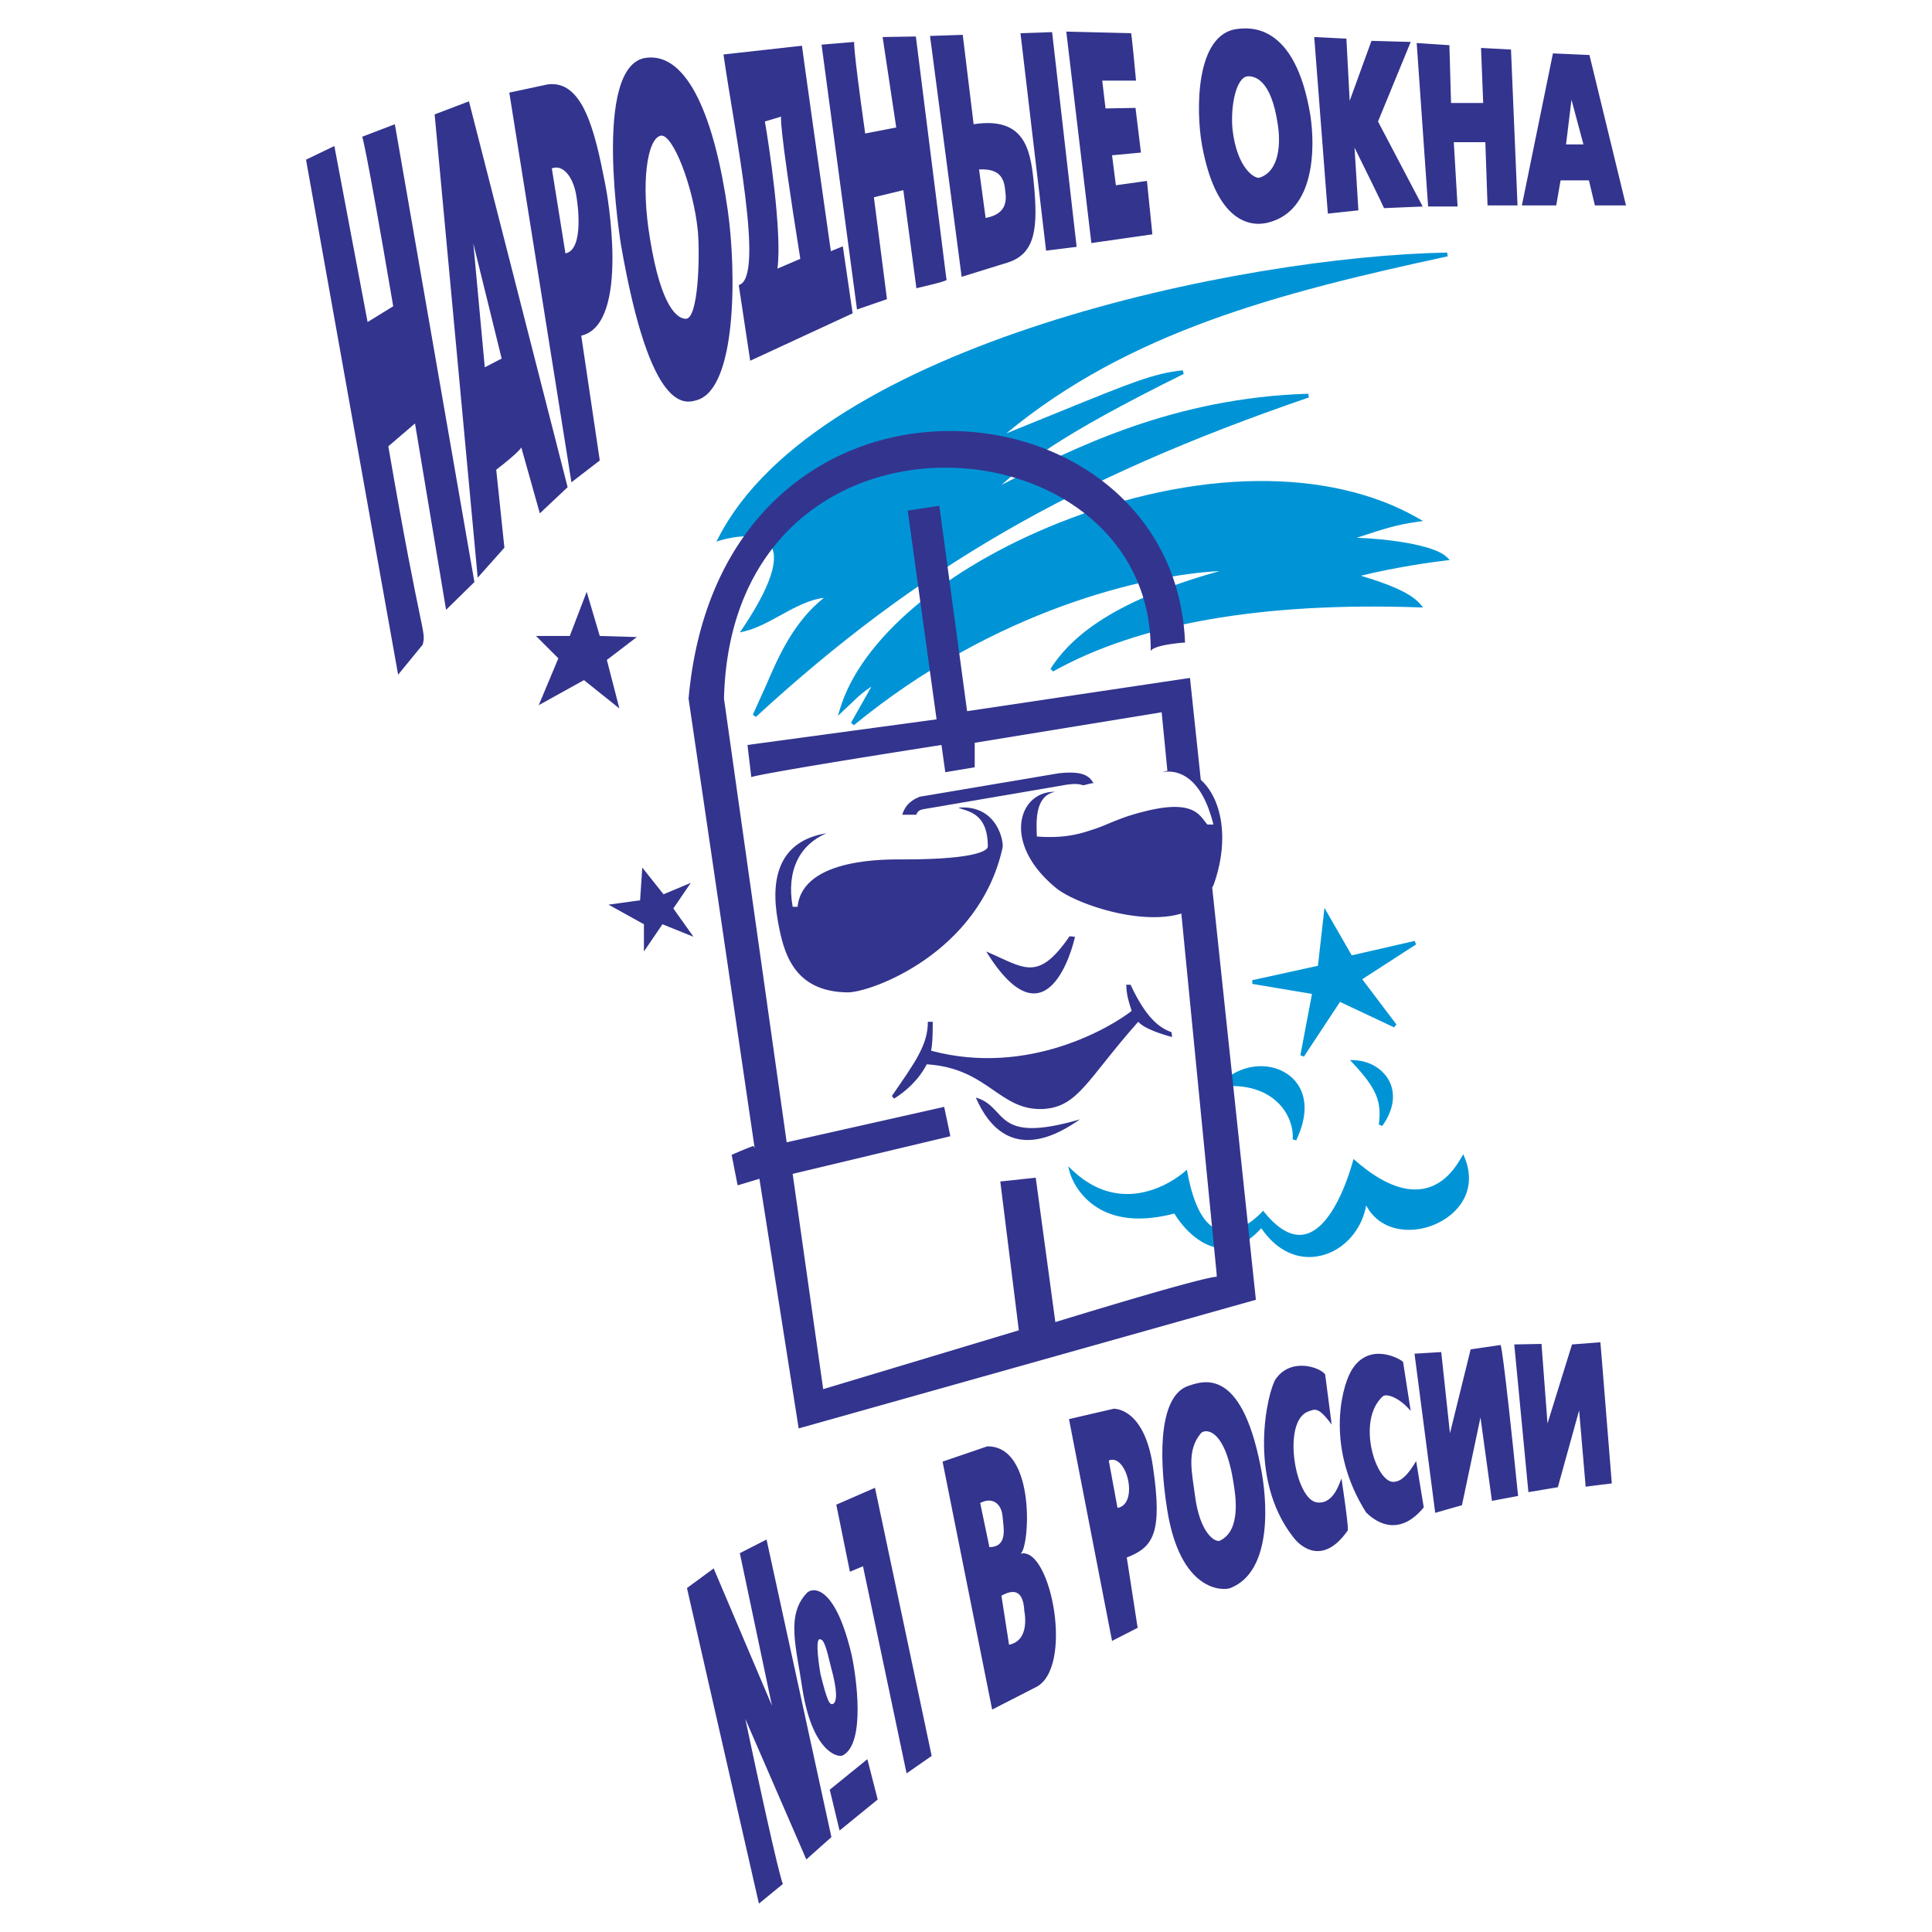 <svg xmlns="http://www.w3.org/2000/svg" width="2500" height="2500" viewBox="0 0 192.756 192.756"><g fill-rule="evenodd" clip-rule="evenodd"><path fill="#fff" d="M0 0h192.756v192.756H0V0z"/><path fill="#33348e" d="M68.919 88.083l-2.718 1.14-2.12-2.664-.219 3.263-3.153.435 3.535 1.957v2.718l1.849-2.718 3.098 1.25-2.012-2.825 1.74-2.556z"/><path d="M137.912 112.334c1.104-1.547 1.359-3.119.719-4.428-.604-1.23-1.969-2.066-3.479-2.127l-.465-.02.316.342c2.318 2.479 2.871 3.789 2.562 6.098l.347.135zM141.139 93.877l-6.277 1.436c-.135-.231-2.721-4.73-2.721-4.73l-.064.578-.586 5.193-6.553 1.439.01.373 5.949 1-1.158 6.115.348.143 3.605-5.463 5.396 2.539.234-.289-3.412-4.512 5.375-3.476-.146-.346zM146.141 115.521l-.145-.361-.305.498c-.994 1.713-2.258 2.707-3.752 2.955-1.928.322-4.172-.615-6.67-2.783l-.229-.197-.08.291c-.434 1.549-2.057 6.65-4.809 7.229-1.248.262-2.592-.475-3.992-2.188l-.143-.172-.148.166c-.021.023-2.156 2.363-4.162 1.799-1.51-.422-2.596-2.352-3.229-5.729l-.062-.332-.252.225c-.23.203-5.701 4.932-11.109-.107l-.488-.457.176.645c.025.094.637 2.277 2.945 3.605 1.936 1.111 4.457 1.254 7.477.467.232.391 1.99 3.203 4.602 3.455 1.404.135 2.771-.562 4.072-1.992 1.539 2.262 3.697 3.283 5.988 2.73 2.299-.557 4.051-2.588 4.479-5.002 1.322 2.514 4.299 2.932 6.729 1.947 2.486-1.006 4.409-3.465 3.107-6.692zM130.158 110.559c0-1.426-.576-2.613-1.707-3.396-1.939-1.338-4.84-.941-6.604.906l-.35.365.504-.043c2.912-.25 4.6.746 5.502 1.627 1.002.977 1.551 2.346 1.471 3.662l.363.094c.012-.023.004-.045.018-.07v-.002c.526-1.12.803-2.188.803-3.143zM141.557 60.596l.426.015-.273-.327c-1.01-1.211-3.492-2.11-5.939-2.843 3.367-.833 7.205-1.38 8.479-1.521l.395-.044-.281-.28c-1.305-1.304-6.391-1.869-9.008-1.94 2.979-.988 4.051-1.308 6.072-1.596l.549-.078-.48-.276c-8.893-5.111-22.293-4.941-35.844.455-11.407 4.544-19.78 11.662-21.852 18.578l-.205.682 1.539-1.451c.582-.573 1.165-1.071 1.804-1.462l-2.032 3.6.284.246c14.045-11.532 29.141-15.005 36.487-15.378-11.416 3.174-15.131 7.051-16.867 9.746l.254.27c8.539-4.779 20.818-6.93 36.492-6.396z" fill="#0094d6"/><path d="M130.518 39.283c-13.377.409-23.283 5.348-30.59 9.088 2.395-2.113 5.404-4.75 18.174-11.065l-.105-.361c-2.9.312-4.967 1.155-12.656 4.289l-4.939 2.006c12.205-10.118 27.17-14.027 44.029-17.664l-.043-.377c-20.441.357-62.751 9.064-72.701 28.432l-.208.404.434-.134c.037-.012 3.747-1.135 4.938.462.679.913.751 3.096-2.759 8.329l-.271.403.472-.111c1.207-.283 2.488-.993 3.727-1.679 1.421-.787 2.867-1.521 4.174-1.654-2.985 2.381-4.489 5.748-5.779 8.769l-1.303 2.883.3.227c16.172-14.866 31.642-23.803 55.175-31.876l-.069-.371z" fill="#0094d6"/><path d="M100.021 84.602c.162-.545-.49-4.35-4.405-4.024.761.381 2.938.381 2.938 3.861.053.272-.6 1.305-8.43 1.305-1.468 0-10.059-.217-10.548 4.73h-.491c-.651-3.644.708-6.198 3.373-7.341-4.676.761-5.655 4.405-4.84 8.809.544 3.045 1.522 7.013 6.96 7.068 2.339 0 13.104-3.914 15.443-14.408zM60.546 65.842l2.99-2.283-3.697-.108-1.305-4.405-1.686 4.405h-3.37l2.229 2.229-1.957 4.676 4.512-2.501 3.533 2.827-1.249-4.84zM92.083 80.741l14.3-2.446c.762-.109 1.195-.109 1.686.054.326-.054.76-.218 1.033-.218-.436-.707-1.033-1.25-3.48-.979L91.757 79.49c-1.197.49-1.523 1.142-1.741 1.794h1.413s.057-.434.654-.543zM112.797 98.248h-.434c.055 1.143.217 1.578.543 2.609-2.012 1.58-10.275 6.58-20.008 3.973.11-.6.163-1.197.163-2.885h-.488c0 2.338-1.306 4.078-3.589 7.396l.217.271c1.141-.705 2.447-1.848 3.262-3.426 6.145.381 7.231 4.676 11.637 4.457 3.479-.215 4.35-2.936 9.459-8.699.164.111.438.707 3.373 1.523 0 0 0-.219-.055-.488-1.195-.434-2.502-1.36-4.08-4.731z" fill="#33348e"/><path d="M97.357 109.504c3.1 7.125 8.645 3.371 10.385 2.178-8.756 2.552-7.123-1.252-10.385-2.178zM107.252 93.464l-.543-.054c-3.209 4.676-4.568 3.1-8.318 1.521 6.035 9.733 8.644-.432 8.861-1.467zM36.133 13.645s.217 0 3.099 16.91l-2.556 1.577-3.317-17.562-2.827 1.36 9.189 51.382 2.447-2.99c.38-1.414-.109-.543-3.426-19.792l2.663-2.283 3.1 18.595 2.827-2.772-7.937-45.674c.001-.002.001-.002-3.262 1.249zM64.516 5.76c-5.546.599-2.555 18.704-2.555 18.704 2.937 16.856 6.36 15.823 7.611 15.442 3.915-1.196 3.915-12.668 3.045-18.867C71.312 11.85 68.648 5.27 64.516 5.76zm3.913 26.046c-.761 0-2.446-.925-3.588-8.047-.925-5.492-.272-9.951 1.087-10.223 1.196-.217 3.262 5.111 3.697 9.516.219 2.5.056 8.754-1.196 8.754zM43.364 11.416l4.296 46.217 2.664-2.991-.815-7.776c2.393-1.848 2.501-2.228 2.501-2.228l1.849 6.578 2.773-2.609-9.843-38.497-3.425 1.306zm6.687 24.359l-1.685.869-1.141-12.343 2.826 11.474zM60.383 18.375c-1.033-5.329-2.229-10.439-5.765-9.95l-3.805.815 6.199 38.877 2.828-2.175-1.849-12.452c4.948-1.141 2.555-14.408 2.392-15.115zm-3.969 6.906l-1.359-8.482c1.088-.435 2.228.815 2.5 3.099-.001-.001.816 5.002-1.141 5.383zM123.512 2.878c-4.299.436-4.188 8.266-3.592 11.582 1.521 8.375 5.383 8.103 6.689 7.722 4.564-1.196 4.621-7.395 4.129-10.658-1.519-9.297-6.086-8.754-7.226-8.646zm2.172 14.844c-.488.163-2.283-.924-2.719-4.839-.215-2.338.381-5.274 1.578-5.274.652 0 2.283.327 2.938 4.785.271 1.686.271 4.622-1.797 5.328zM82.894 25.063c-2.882-20.28-2.882-20.499-2.882-20.499l-7.83.871c1.088 7.666 4.187 22.347 1.523 23l1.142 7.557 10.221-4.73-.979-6.687-1.195.488zm-5.33 1.74c.491-3.589-.87-12.507-1.25-14.681l1.63-.49s-.381-.108 1.903 14.192l-2.283.979zM111.33 18.484l-.381-2.991 2.883-.271-.543-4.457-2.992.053-.326-2.773h3.371c-.436-4.677-.49-4.73-.49-4.73l-6.469-.163 2.502 21.097 6.088-.87-.543-5.329-3.1.434zM140.746 4.184l-3.914-.109-2.174 5.981-.328-6.199-3.209-.162 1.359 17.617 3.047-.326-.383-6.253c2.828 5.709 2.938 6.034 2.938 6.034l3.859-.163-4.457-8.482 3.262-7.938zM158.58 5.489l-3.643-.163-3.098 15.169h3.424l.436-2.501h2.828l.596 2.501h3.102L158.58 5.489zm-2.336 8.917l.543-4.458 1.193 4.458h-1.736zM147.762 4.783l.217 5.49h-3.209l-.163-5.763-3.263-.218 1.14 16.312h2.94l-.379-6.416h3.148l.219 6.307h2.992l-.652-15.55-2.99-.162zM101.814 3.314l2.555 21.695 3.047-.381-2.447-21.422-3.155.108zM91.375 3.64l-3.317.055 1.36 9.025-3.099.599c-1.306-9.244-1.088-9.135-1.088-9.135l-3.264.271 3.536 26.425 2.989-1.032-1.304-10.168 2.937-.706 1.305 9.786c2.992-.706 3.155-.815 2.992-.925L91.375 3.64zM97.139 12.394l-1.086-8.917-3.264.109 3.155 24.032 4.566-1.414c2.773-.87 3.1-3.371 2.611-8.156-.328-3.261-.98-6.416-5.982-5.654zm1.195 9.352l-.652-4.838c2.066-.109 2.502.871 2.611 2.121.164 1.141.053 2.337-1.959 2.717zM82.784 178.559l.98 4.076 3.804-3.098-1.031-4.023-3.753 3.045zM83.437 150.121l1.359 6.69 1.305-.545 4.349 20.662 2.503-1.74-5.655-26.75-3.861 1.683zM84.088 175.133c2.285-1.195 1.359-7.828.872-10.059-1.687-7.125-3.969-6.688-4.459-6.145-2.123 2.23-1.033 5.492-.436 9.625.98 6.143 3.48 6.852 4.023 6.579zm-2.336-11.582c.434-.055.652.654 1.196 2.938.272.979.761 3.043.218 3.48-.382.215-.599-.109-1.306-2.938-.108-.597-.543-3.371-.108-3.48zM73.814 154.961l3.208 15.223-5.819-13.701-2.664 1.959 7.178 31.48 2.393-1.957s-.326-.273-3.752-16.475l6.089 14.027 2.502-2.229-6.47-29.688-2.665 1.361zM146.727 134.625l-2.064 8.373-.871-8.102-2.666.162 2.066 15.877 2.666-.76 1.85-8.756 1.143 8.322 2.609-.49c-1.523-15.062-1.742-15.062-1.742-15.062l-2.991.436zM139.113 147.838c-1.793.271-3.859-6.09-1.141-8.535.328-.273 1.576.053 2.773 1.465l-.76-4.891c-.383-.381-3.537-2.068-5.221.977-.979 1.795-2.447 7.723 1.523 14.031.486.486 2.988 2.881 5.762-.492l-.76-4.621c-.869 1.468-1.521 2.011-2.176 2.066zM159.668 133.918l-2.828.217-2.445 7.885-.6-7.938-2.717.053 1.412 14.736 2.936-.49 2.123-7.666.652 7.611 2.609-.326c-1.142-14.297-1.142-14.082-1.142-14.082zM118.562 138.27c-2.773.924-3.045 6.414-2.121 12.287 1.303 8.32 5.602 8.156 6.309 7.885 4.295-1.686 3.695-8.975 2.988-12.289-1.957-9.788-5.709-8.374-7.176-7.883zm3.155 15.439c-.436.219-2.014-.65-2.504-4.566-.271-2.174-.869-4.404.6-6.145.326-.436 2.393-.707 3.262 5.002.163 1.033.816 4.678-1.358 5.709zM131.449 149.904c-2.23-.162-3.59-8.104-.926-9.08.65-.219.98-.545 2.338 1.305l-.65-5.004c-.49-.705-3.428-1.74-4.951.488-.814 1.307-2.824 9.844 1.742 15.717.762 1.033 2.99 2.881 5.438-.6.053 0 .162-.109-.6-5.219-.162.272-.705 2.555-2.391 2.393zM111.113 140.551l-4.459 1.035 4.295 22.129 2.555-1.307-1.086-7.014c2.664-1.031 3.588-2.445 2.609-9.08-.869-5.927-3.914-5.763-3.914-5.763zm.381 9.896l-.871-4.73c1.795-.762 3.045 4.349.871 4.73zM101.814 155.014c.926-.543 1.576-10.766-3.316-10.711l-4.458 1.523 4.947 24.738 4.242-2.174c4.023-1.74 1.63-14.191-1.415-13.376zm-3.099-.651l-.922-4.404c1.193-.654 2.119.055 2.229 1.307.109 1.246.542 3.043-1.307 3.097zm1.959 9.733l-.762-4.893c1.088-.602 2.174-.707 2.283 1.52 0 0 .653 2.937-1.521 3.373z" fill="#33348e"/><path d="M120.943 88.556c.055-.125.127-.23.174-.366 1.625-4.668.672-8.609-1.314-10.385l-1.078-10.167-22.238 3.315-2.773-20.498-3.153.489 2.882 20.825-18.867 2.556.38 3.208s.217-.271 18.974-3.208l.382 2.718 2.935-.489v-2.446l18.652-3.045.572 5.841c-.172.039-.344.075-.518.14 1.195-.238 3.268.071 4.604 3.581l.025.074a14.365 14.365 0 0 1 .48 1.566h-.598c-.584-.624-.986-1.881-3.641-1.749a10.562 10.562 0 0 0-.891.087c-.26.036-.543.087-.84.147-.062.012-.121.022-.186.036-.279.059-.584.135-.896.216-.086.022-.166.04-.256.064-.4.108-.826.234-1.283.382-.326.11-.627.225-.924.338-1.027.399-1.762.762-2.725 1.047-1.43.488-2.992.806-5.377.627 0-.98-.381-4.078 1.848-4.459-3.645-.109-5.438 5.112.109 9.625 1.947 1.55 8.361 3.755 12.461 2.519l3.525 35.977v.271s-.109-.379-16.096 4.512l-1.957-14.408-3.535.381 1.848 14.846-19.519 5.871-3.046-21.479 15.715-3.75v-.109l-.598-2.826-15.713 3.533-6.254-44.259c.762-31.536 42.792-28.329 42.573-4.73 0 0 0-.599 3.426-.871-1.086-27.131-46.27-30.992-49.533 5.601l6.58 44.75c.054.162-.109-.109-.109-.109s.109-.109-2.174.869l.597 3.045 2.175-.652 3.916 24.904 45.617-12.832-4.358-41.124z" fill="#33348e"/></g></svg>